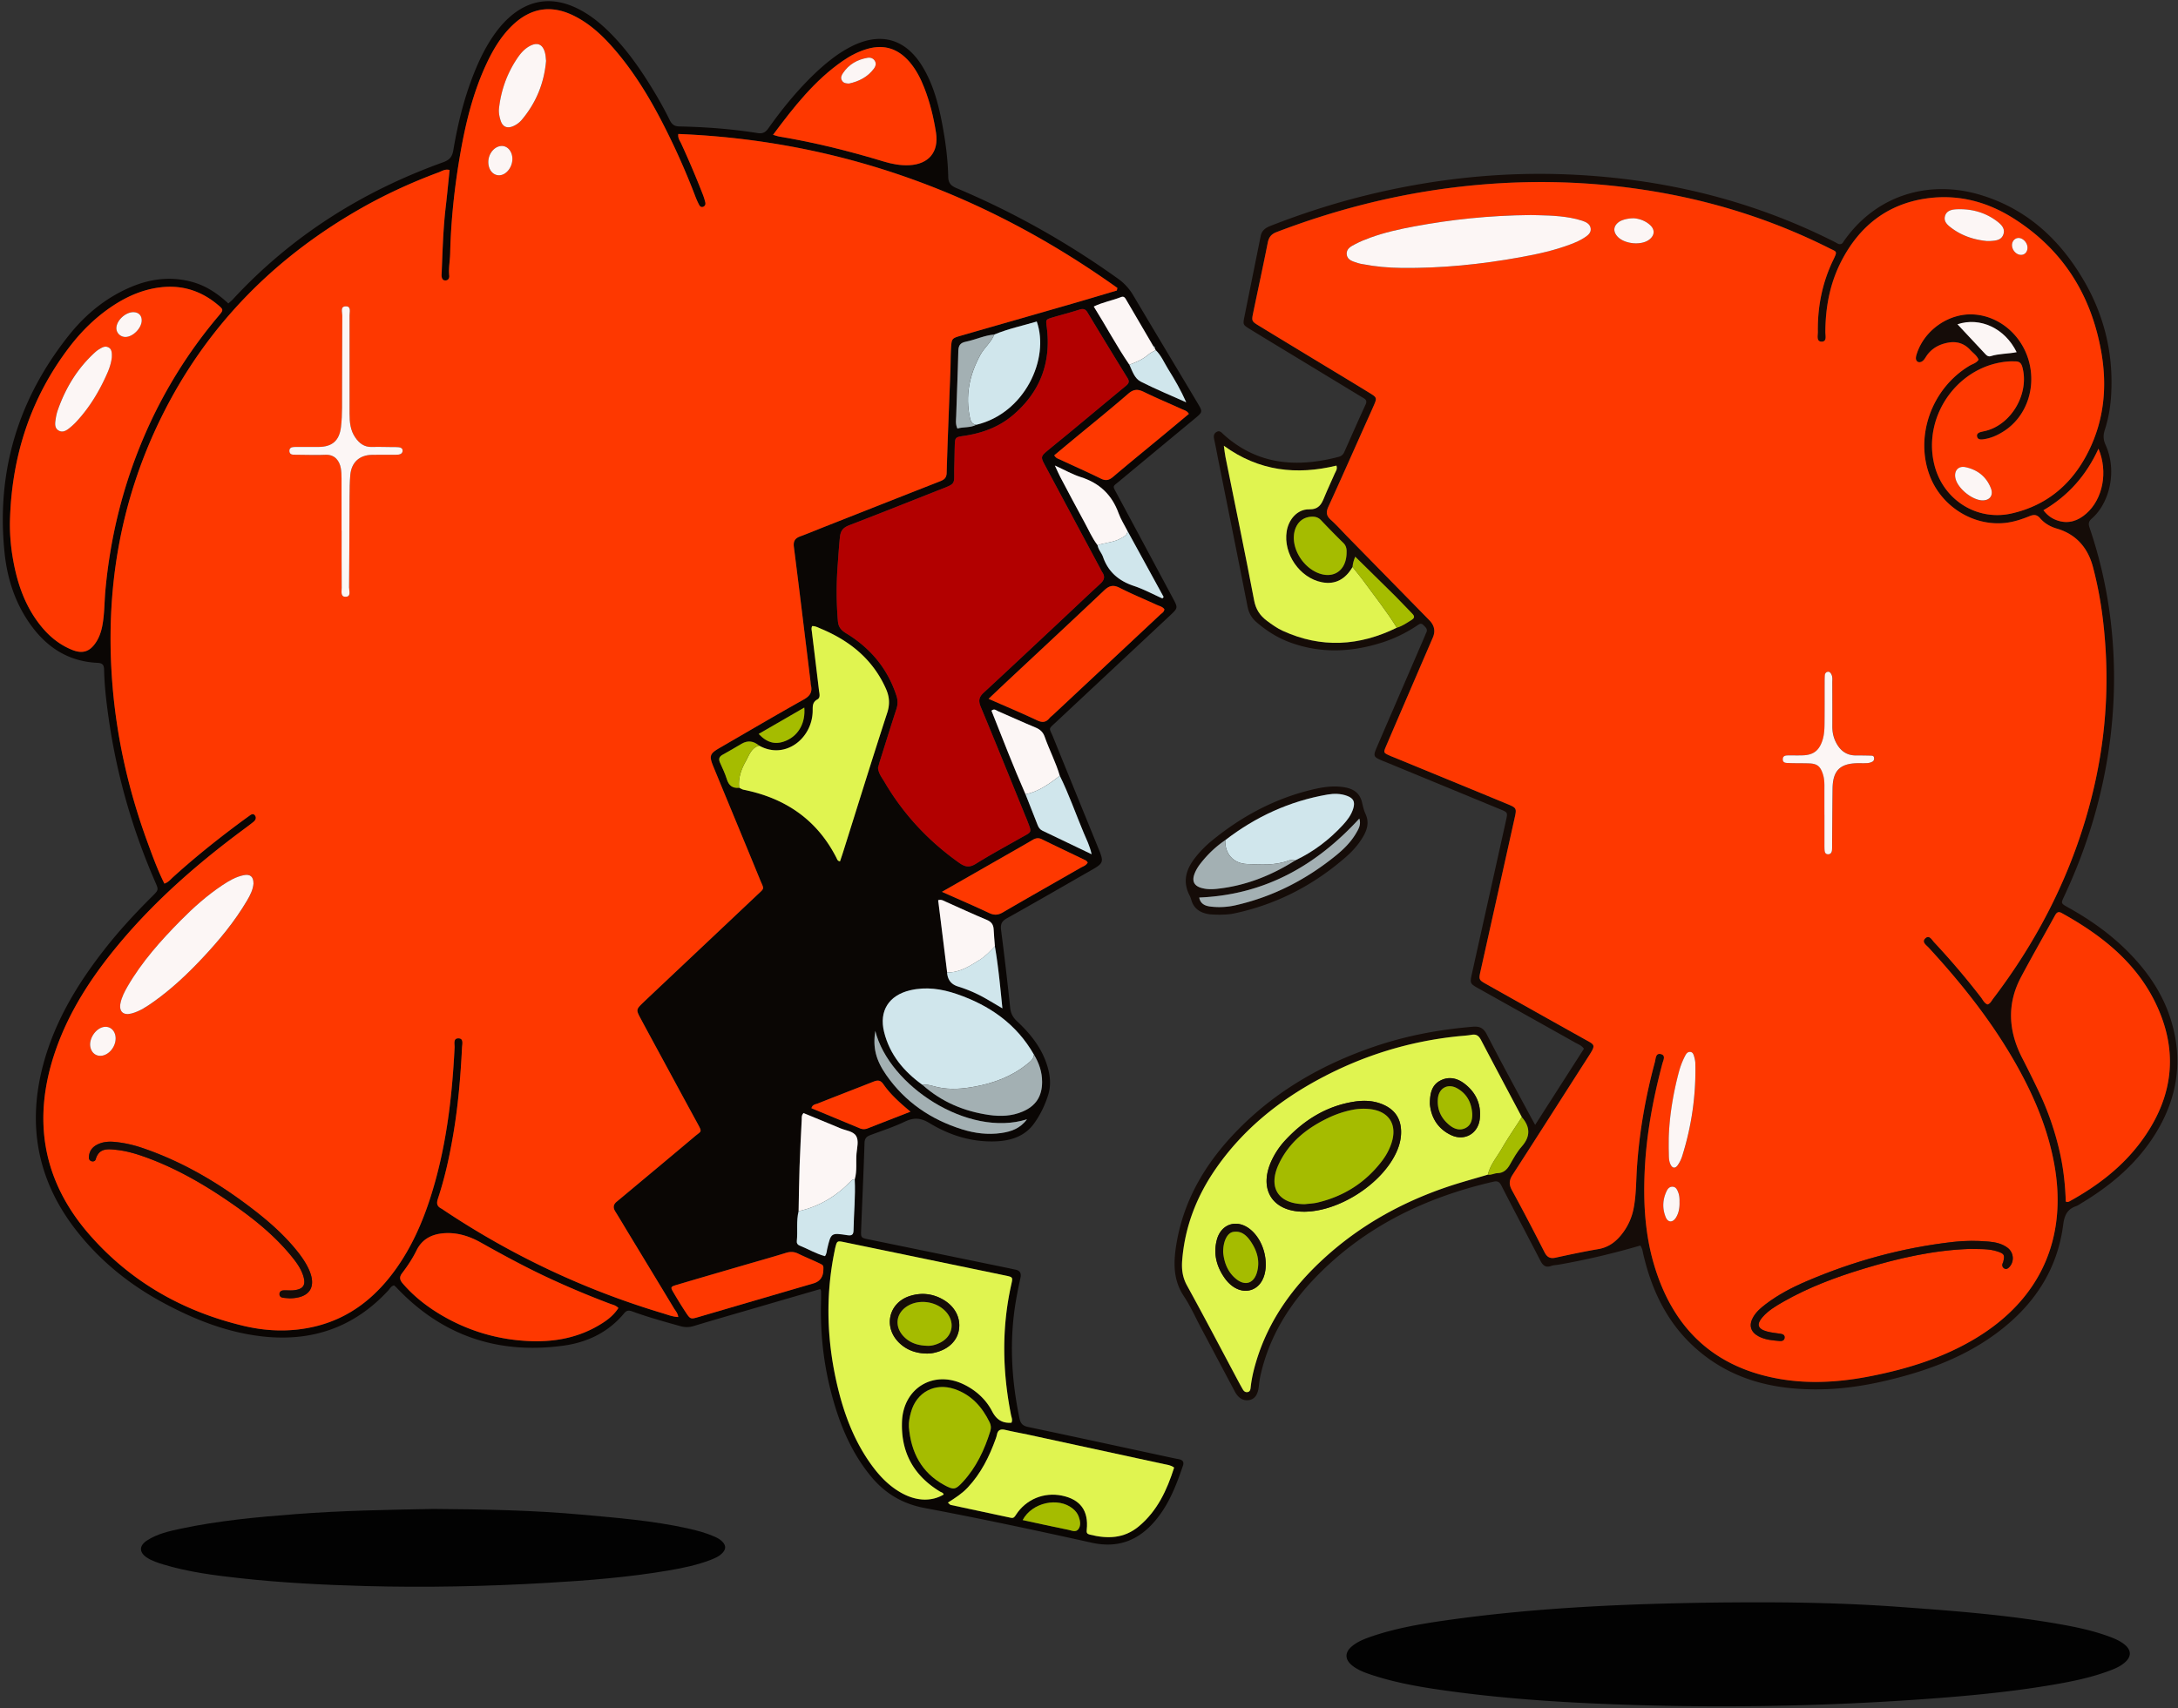 <svg xmlns="http://www.w3.org/2000/svg" width="413" height="324" fill="none"><rect width="100%" height="100%" fill="#333333" stroke="none"/><g clip-path="url(#a)"><path fill="#0A0604" d="M155.526 244.499c-4.325 1.258-8.542 2.483-12.761 3.714-3.741 1.092-7.492 2.161-11.219 3.295-.888.27-1.681.263-2.569.014-3.024-.849-6.055-1.681-9.01-2.759-.644-.233-1.083-.32-1.614.326-3.012 3.641-7.043 5.538-11.579 6.15-12.349 1.671-22.973-1.88-31.624-11.063-.128-.136-.28-.249-.422-.376-.561.113-.78.613-1.106.965-6.478 7.02-14.478 9.762-23.861 8.714-6.808-.762-13.025-3.252-18.995-6.487-6.283-3.405-11.75-7.838-16.19-13.473-7.456-9.462-9.493-20.076-6.353-31.705 2.202-8.161 6.48-15.221 11.628-21.794 2.774-3.541 5.818-6.833 9.004-9.998 1.231-1.225 1.238-1.235.59-2.716-4.374-10.035-7.355-20.476-8.877-31.329-.413-2.949-.766-5.911-.826-8.893-.016-.922-.248-1.315-1.261-1.362-5.253-.239-9.33-2.712-12.437-6.902-3.061-4.124-4.643-8.867-5.17-13.903-1.619-15.45 2.571-29.232 12.189-41.32 3.143-3.951 6.986-7.113 11.671-9.117 3.823-1.634 7.746-2.116 11.79-.981 2.602.728 4.781 2.21 6.775 4.057.307-.277.605-.51.859-.782C55.275 44.748 68.692 36.3 83.982 30.795c1.215-.436 1.757-.985 1.981-2.313.892-5.315 2.2-10.53 4.296-15.516.858-2.047 1.855-4.021 3.09-5.868.882-1.322 1.869-2.553 3.034-3.628 3.758-3.471 8.119-4.174 12.741-2.037 2.553 1.178 4.702 2.922 6.67 4.91 2.724 2.752 5.002 5.86 7.069 9.132 1.485 2.353 2.889 4.756 4.113 7.26.393.805.842 1.227 1.833 1.247 4.969.107 9.928.47 14.841 1.258.937.15 1.495-.113 2.04-.885 2.381-3.358 4.956-6.56 7.865-9.476 1.34-1.344 2.743-2.612 4.252-3.764a23 23 0 0 1 3.84-2.406c5.454-2.666 10.113-1.298 13.276 3.914 2.001 3.295 2.991 6.966 3.708 10.71.644 3.362 1.102 6.76 1.175 10.188.027 1.208.505 1.71 1.588 2.17 10.826 4.56 21.009 10.301 30.58 17.148a10.2 10.2 0 0 1 2.912 3.168c4.031 6.8 8.106 13.58 12.157 20.366 1.05 1.757 1.04 1.76-.528 3.062q-7.147 5.92-14.287 11.849c-1.294 1.075-1.301.772-.409 2.43 3.533 6.573 7.059 13.156 10.582 19.736.99 1.854.987 1.86-.571 3.322-7.149 6.689-14.303 13.373-21.451 20.066-1.717 1.607-1.446 1.085-.677 2.982 2.899 7.156 5.821 14.302 8.729 21.454.872 2.14.75 2.486-1.244 3.628-5.412 3.099-10.81 6.224-16.251 9.266-1 .559-1.251 1.135-1.106 2.25a612 612 0 0 1 1.723 14.731c.116 1.092.532 1.844 1.328 2.583 2.809 2.619 5.104 5.601 5.982 9.475.344 1.511.354 3.016-.115 4.503-.614 1.948-1.516 3.798-2.691 5.416-1.707 2.353-4.282 3.215-7.102 3.348-4.609.213-8.855-1.118-12.738-3.478-1.651-1.005-2.971-1.059-4.662-.246-2.093 1.001-4.318 1.72-6.497 2.536-.704.263-1.093.595-1.123 1.477-.175 5.515-.436 11.024-.647 16.539-.056 1.474-.026 1.477 1.459 1.78q13.123 2.696 26.245 5.396c.492.099.981.226 1.476.316.944.166 1.241.682 1.027 1.627a79 79 0 0 0-.882 4.47c-1.238 7.416-.828 14.774.7 22.11.218 1.052.651 1.444 1.658 1.657 9.228 1.948 18.443 3.948 27.664 5.935.307.066.618.116.928.176.68.137.997.509.756 1.218-1.248 3.668-2.622 7.266-5.137 10.298-3.233 3.894-7.145 5.438-12.23 4.31-10.492-2.33-21.011-4.573-31.573-6.56-4.293-.805-7.607-2.802-10.298-6.097-3.84-4.703-6.032-10.201-7.525-16.023-1.443-5.621-2.034-11.346-1.868-17.154.016-.632.006-1.261.003-1.893 0-.06-.046-.117-.152-.373zm63.444-178.44c.05-.216-.066-.326-.254-.382l-5.137-8.79c-.225-.386-.43-.776-1.011-.543-1.664.663-3.463.962-5.163 1.794 2.334 3.721 4.335 7.502 6.748 11.03.552 1.192.977 2.613 2.153 3.208 2.813 1.432 5.741 2.633 8.624 3.928-.994-2.263-2.176-4.3-3.421-6.297-.756-1.212-1.294-2.573-2.347-3.588l-.188-.36zm-5.167 34.651c-.571-1.121-1.261-2.2-1.69-3.375-1.271-3.501-3.639-5.72-7.165-6.846-1.571-.5-3.037-1.341-4.916-2.193.462.985.72 1.6 1.03 2.186 1.506 2.846 3.001 5.698 4.55 8.52.815 1.485 1.482 3.06 2.522 4.418.129.835.76 1.441 1.024 2.203 1 2.895 3.031 4.58 5.883 5.525 1.849.616 3.593 1.564 5.382 2.363l.238-.28-6.854-12.521zm-25.148 78.768c-.083-1.065-.189-2.131-.238-3.199-.043-.925-.443-1.451-1.324-1.817-2.599-1.082-5.157-2.267-7.729-3.418-.43-.193-.829-.503-1.473-.313l1.707 13.716q.132 2.06 2.041 2.656a26.3 26.3 0 0 1 4.998 2.133c1.08.606 2.14 1.252 3.45 2.02-.416-4.1-.769-7.954-1.429-11.775zm12.308-32.328c-.739-2.55-1.984-4.903-2.859-7.396-.324-.921-.888-1.417-1.763-1.777-2.377-.982-4.712-2.057-7.072-3.079-.364-.156-.72-.569-1.262-.103 2.104 5.289 4.154 10.624 6.455 15.86.763 1.933 1.532 3.864 2.282 5.801.188.489.432.869.937 1.108 3.038 1.435 6.062 2.899 9.311 4.46-.35-1.608-.984-2.829-1.509-4.08-1.509-3.595-2.787-7.289-4.517-10.791zm-49.531 82.575c-.482 1.864-.139 3.781-.347 5.665-.046.416.139.702.555.868 1.608.643 3.117 1.551 4.781 1.994.353-.473.326-.935.425-1.361.724-3.069.727-3.092 3.827-2.613.809.126 1.156-.067 1.169-.919.053-3.225.393-6.443.228-9.675.482-1.604.198-3.262.34-4.893.099-1.125.475-2.446-.083-3.348-.561-.905-1.948-1.008-2.981-1.444-2.341-.989-4.695-1.944-6.986-2.886-.417.456-.321.852-.341 1.215-.145 2.962-.307 5.928-.409 8.893-.096 2.832-.125 5.671-.185 8.504zm37.11-166.278c-1.878.163-3.592.998-5.414 1.368-1.083.22-1.384.755-1.407 1.81-.092 4.09-.281 8.181-.403 12.272-.023.738-.175 1.507.231 2.383 1.153-.343 2.424-.1 3.569-.706 9.176-2.167 13.96-12.518 11.47-19.587-2.687.796-5.444 1.371-8.049 2.463zm7.521 136.593c-3.321-5.838-8.439-9.376-14.626-11.496-2.882-.989-5.84-1.431-8.875-.712-4.014.951-5.913 3.907-4.916 7.914 1.07 4.31 3.754 7.489 7.274 10.022 3.631 3.242 7.917 5.039 12.678 5.711 2.136.303 4.269.22 6.303-.646 2.506-1.068 3.691-2.885 3.701-5.601.007-1.894-.571-3.598-1.539-5.189zm-52.116-58.618q-1.585-1.352-3.298-.366c-1.192.689-2.368 1.411-3.576 2.063-.684.37-.859.812-.538 1.528.465 1.032.957 2.06 1.291 3.135.379 1.215 1.092 1.771 2.341 1.631.28.127.548.313.841.373 7.845 1.574 13.894 5.628 17.602 12.924.142.276.211.609.676.652.189-.566.393-1.148.578-1.737 2.777-8.81 5.507-17.64 8.37-26.424.535-1.644.432-3.052-.231-4.546-2.477-5.592-6.838-9.11-12.312-11.399-.548-.23-1.096-.536-1.687-.51-.198.41-.099.723-.06 1.032.453 3.708.908 7.415 1.347 11.127.073.612.34 1.397-.307 1.754-1 .549-.865 1.384-.885 2.266-.122 5.199-5.269 9.223-10.152 6.494zm67.846-86.333.095-.479c-24.944-17.803-52.526-27.97-83.257-29.199-.106.812.293 1.265.528 1.764a172 172 0 0 1 4.084 9.612c.208.53.383 1.075.512 1.624.072.313-.023.64-.363.792-.357.164-.634-.023-.786-.306a14 14 0 0 1-.707-1.55 138 138 0 0 0-4.242-9.956c-2.998-6.307-6.343-12.4-10.883-17.746-2.265-2.666-4.761-5.076-7.924-6.65-4.341-2.163-8.274-1.508-11.763 1.89-2.117 2.064-3.593 4.56-4.83 7.213-2.513 5.378-3.923 11.093-4.94 16.91-1.106 6.311-1.793 12.675-1.945 19.085-.033 1.392-.326 2.77-.175 4.174.05.473-.168.915-.723.922-.564.007-.703-.44-.736-.915-.01-.127.01-.253.016-.38.175-4.243.288-8.49.783-12.714.27-2.31.485-4.626.726-6.936-.848-.236-1.449.213-2.07.443-5.263 1.953-10.347 4.297-15.217 7.102-16.333 9.41-29.012 22.366-37.401 39.407-7.884 16.023-10.681 33.04-9.232 50.793.836 10.225 3.114 20.146 6.64 29.768.97 2.65 1.935 5.306 3.203 7.832.759-.256 1.149-.782 1.608-1.198 3.605-3.269 7.372-6.334 11.252-9.266q1.583-1.2 3.196-2.36c.346-.25.769-.602 1.135-.073.3.436.08.872-.287 1.171-.634.52-1.297 1.002-1.955 1.491-8.59 6.374-16.623 13.374-23.514 21.618-5.14 6.15-9.515 12.787-12.137 20.455-4.414 12.911-2.413 24.656 6.647 34.924 7.805 8.85 17.627 14.385 29.014 17.111 4.458 1.065 8.968 1.211 13.468.16 6.583-1.541 11.536-5.452 15.422-10.874 2.978-4.154 5.035-8.773 6.59-13.623 2.965-9.246 4.107-18.791 4.586-28.446.033-.676-.327-1.811.819-1.735.914.064.624 1.115.59 1.751-.273 5.512-.732 11.003-1.66 16.452-.703 4.13-1.591 8.214-2.905 12.191-.294.892-.205 1.448.617 1.874.221.117.423.273.634.413 12.843 8.544 26.634 15.047 41.386 19.464.948.283 1.885.662 2.929.709-.076-.709-.522-1.172-.836-1.691-2.908-4.819-5.834-9.635-8.749-14.451-.786-1.299-1.558-2.607-2.361-3.895-.445-.712-.37-1.308.271-1.837l1.02-.845c4.603-3.844 9.215-7.679 13.798-11.546 1.241-1.048 1.443-.739.525-2.423-2.305-4.22-4.59-8.454-6.881-12.681-1.297-2.393-2.598-4.783-3.883-7.182-.944-1.761-.934-1.768.555-3.195.502-.483 1.007-.956 1.512-1.435q9.996-9.424 19.982-18.858c1.492-1.411 1.327-1.032.571-2.876-2.929-7.145-5.897-14.275-8.835-21.417-.878-2.134-.74-2.513 1.228-3.651 5.289-3.062 10.562-6.161 15.894-9.15 1.185-.665 1.651-1.418 1.344-2.709-.06-.243-.053-.503-.083-.756-1.04-8.49-2.063-16.984-3.146-25.468-.142-1.111.238-1.644 1.212-2.003 1.535-.563 3.044-1.202 4.566-1.8 7.26-2.863 14.517-5.732 21.781-8.581.792-.313 1.383-.57 1.413-1.671.185-6.464.465-12.924.71-19.387.053-1.395.033-2.793.115-4.184.116-1.924.139-1.94 1.948-2.46 6.95-2.003 13.904-3.987 20.853-5.994 2.893-.835 5.775-1.707 8.664-2.56zm-45.302 90.547c.115 1.111.752 1.853 1.224 2.662 3.603 6.158 8.354 11.227 14.151 15.337 1.106.785 1.938.972 3.173.2 2.777-1.738 5.663-3.295 8.512-4.91 2.258-1.278 2.139-.878 1.179-3.454-.066-.177-.149-.35-.222-.526-2.839-6.976-5.652-13.962-8.548-20.915-.472-1.135-.317-1.834.558-2.643 4.775-4.41 9.512-8.863 14.257-13.306 2.628-2.46 5.23-4.943 7.878-7.379.716-.659.944-1.295.383-2.144-.175-.263-.301-.555-.453-.835-3.493-6.527-6.989-13.05-10.482-19.577-.77-1.438-.74-1.62.551-2.69 1.552-1.287 3.127-2.552 4.678-3.84 3.352-2.78 6.69-5.572 10.047-8.338.535-.439.908-.792.443-1.55q-3.837-6.216-7.604-12.472c-.406-.672-.835-.758-1.552-.529-1.674.54-3.381.975-5.068 1.475-1.337.4-1.287.409-1.106 1.817.865 6.75-1.254 12.348-6.438 16.738-2.684 2.273-5.841 3.405-9.268 3.91-1.69.25-1.69.28-1.743 2.01-.036 1.206-.043 2.41-.083 3.615-.135 3.851.664 3.232-3.351 4.817-5.5 2.173-10.994 4.363-16.511 6.486-1.11.426-1.684.932-1.823 2.247-.195 1.827-.3 3.664-.436 5.492a66.5 66.5 0 0 0 .047 10.444c.095 1.158.61 1.754 1.551 2.326 4.58 2.779 7.858 6.65 9.545 11.829.294.895.281 1.687-.006 2.569-1.063 3.249-2.074 6.514-3.1 9.776-.152.482-.274.971-.38 1.354zm-164.6-46.92a37 37 0 0 0 .461 6.651c.79 4.949 2.305 9.605 5.547 13.536 1.595 1.933 3.503 3.454 5.84 4.38 1.906.755 3.263.326 4.408-1.372.644-.955 1.02-2.016 1.242-3.155.439-2.25.393-4.54.6-6.809.932-10.182 3.368-19.967 7.41-29.34A90.7 90.7 0 0 1 41.43 59.943c.987-1.172 1-1.198-.202-2.193-3.166-2.626-6.771-3.748-10.875-3.239-3.26.403-6.174 1.664-8.892 3.452-3.196 2.1-5.906 4.74-8.227 7.768C5.789 75.445 2.227 86.525 1.893 98.72zm189.9 171.131c.258-.529.007-1.005-.089-1.487-1.634-8.245-1.793-16.485.056-24.72.314-1.397.307-1.411-1.139-1.71a47068 47068 0 0 0-30.464-6.311c-1.437-.296-1.44-.289-1.79 1.102-.046.183-.072.373-.112.559-1.809 8.783-1.456 17.51.677 26.187 1.281 5.209 3.206 10.138 6.392 14.495 1.545 2.11 3.341 3.957 5.652 5.232 2.803 1.547 5.663 1.644 7.96.279-.085-.372-.439-.409-.696-.562-4.966-3.009-7.429-7.422-7.204-13.27.244-6.357 5.959-9.815 11.658-7.083 2.337 1.122 4.232 2.829 5.424 5.116.842 1.618 1.948 2.303 3.675 2.18zm-74.528-21.757c-.525-.536-1.043-.605-1.502-.779a166 166 0 0 1-10.978-4.576c-4.646-2.123-9.13-4.546-13.58-7.049-2.235-1.255-4.619-2.004-7.22-1.761-2.21.206-3.983 1.162-4.996 3.232-.756 1.541-1.697 2.962-2.73 4.313-.578.756-.463 1.298.118 1.974 2.001 2.323 4.359 4.204 6.963 5.778 5.17 3.125 10.8 4.833 16.796 5.132 4.649.233 9.162-.509 13.276-2.899 1.469-.852 2.859-1.82 3.853-3.365m62.474 36.911c.327.283.409.409.512.433 3.81.818 7.62 1.624 11.43 2.446.548.117.713-.17.984-.589 1.898-2.922 5.279-4.31 8.673-3.621 3.513.712 5.114 2.862 4.731 6.487-.062.585.06.778.588.912 3.325.838 6.485.772 9.284-1.561 3.536-2.949 5.356-6.91 6.699-11.154-.663-.489-1.3-.522-1.908-.655-8.597-1.864-17.195-3.731-25.796-5.592-1.413-.306-2.839-.542-4.242-.885-.885-.216-1.479-.083-1.664.915a5 5 0 0 1-.212.729c-1.228 3.425-2.826 6.633-5.348 9.306-1.04 1.098-2.298 1.92-3.731 2.829M146.585 25.574c.584.163.881.276 1.189.33 6.708 1.108 13.289 2.755 19.8 4.73 1.561.472 3.186.781 4.833.698 3.718-.186 5.649-2.52 5.075-6.204-.453-2.882-1.143-5.715-2.206-8.44-.693-1.781-1.548-3.475-2.796-4.93-2.133-2.486-4.751-3.408-7.954-2.5-1.72.487-3.275 1.299-4.734 2.307-5.323 3.685-9.252 8.697-13.207 14.012zm40.871 106.968c3.279 1.441 6.29 2.706 9.241 4.097.978.459 1.641.366 2.298-.433.198-.239.466-.422.697-.639 6.775-6.333 13.553-12.664 20.318-19.004.301-.283.746-.486.773-1.019-.357-.492-.941-.595-1.44-.825-2.344-1.075-4.734-2.053-7.029-3.228-1.218-.623-1.987-.426-2.955.492-5.996 5.688-12.054 11.31-18.09 16.955-1.191 1.114-2.373 2.239-3.813 3.601zm-15.108 138.137c.409 4.77 2.37 8.607 6.669 10.967 1.829 1.005 2.179.919 3.572-.592 2.533-2.749 4.085-6.051 5.187-9.592.182-.58.152-1.129-.105-1.661-1.43-2.959-3.497-5.266-6.67-6.337-3.737-1.265-7.217.592-8.257 4.386-.248.909-.456 1.848-.396 2.829m53.087-192.178c-.343-.596-.872-.693-1.317-.896-2.401-1.095-4.841-2.103-7.205-3.265-1.149-.562-1.948-.556-2.984.343-3.424 2.972-6.957 5.811-10.45 8.703-1.199.992-2.39 1.99-3.569 2.97.314.569.776.662 1.162.841 2.559 1.199 5.151 2.334 7.683 3.585.951.47 1.565.293 2.338-.363 3.116-2.652 6.292-5.232 9.446-7.841 1.64-1.362 3.275-2.726 4.896-4.077m-46.824 90.652c3.249 1.448 6.128 2.686 8.961 4.021.954.449 1.693.403 2.605-.13 4.893-2.856 9.825-5.638 14.735-8.46.469-.27 1.053-.413 1.344-1.006-.123-.133-.222-.316-.373-.386-2.774-1.341-5.56-2.652-8.324-4.014-.657-.322-1.175-.213-1.76.133-1.736 1.022-3.49 2.014-5.236 3.013-3.873 2.216-7.749 4.43-11.952 6.829m-22.498 71.845c.047-.985.06-1.012-.812-1.425-1.307-.619-2.648-1.161-3.945-1.797-.786-.386-1.509-.403-2.351-.143-2.697.839-5.421 1.594-8.132 2.386-4.16 1.215-8.32 2.42-12.474 3.651-1.314.39-1.317.433-.607 1.631.71 1.195 1.426 2.387 2.192 3.545.928 1.404.954 1.391 2.539.925q10.846-3.176 21.692-6.347 1.81-.53 1.898-2.43zm16.532-30.151c-2.057-1.728-3.804-3.282-5.138-5.212-.564-.816-1.115-.789-1.895-.48-3.503 1.388-7.022 2.736-10.525 4.131-.423.17-1.024.17-1.219.902 3.061 1.271 6.122 2.539 9.182 3.814.489.203.971.203 1.466.01 2.618-1.025 5.24-2.044 8.126-3.169zm-6.669-15.32c-.496 3.178.095 5.535 2.103 8.404 3.575 5.105 8.442 8.41 14.326 10.257 2.433.763 4.916 1.079 7.445.713 1.852-.27 3.585-.846 4.889-2.606-11.166 3.518-26.168-6.371-28.763-16.765zm27.945 92.786c2.905.625 5.764 1.268 8.64 1.844.631.126 1.44.549 1.932-.127.508-.699.343-1.574.056-2.37-.218-.609-.614-1.098-1.113-1.507-2.75-2.257-7.729-1.189-9.515 2.16m-41.413-154.107-8.647 4.996c1.684 1.791 3.355 2.13 5.355 1.211 2.252-1.031 3.546-3.364 3.292-6.207"/><path fill="#020202" d="M327.555 303.938c10.952-.106 21.9.057 32.825.859 10.344.759 20.698 1.524 30.923 3.392 2.906.529 5.788 1.168 8.571 2.19 1.067.392 2.117.822 3.005 1.551 1.288 1.061 1.311 2.256.076 3.358-.862.769-1.912 1.211-2.972 1.607-3.549 1.332-7.243 2.067-10.964 2.696-8.192 1.385-16.449 2.137-24.733 2.72a540 540 0 0 1-58.657.931c-10.496-.402-20.976-1.115-31.389-2.569-4.791-.669-9.565-1.478-14.177-3.009-1.255-.416-2.5-.875-3.563-1.691-1.525-1.168-1.565-2.576-.076-3.774 1.04-.839 2.272-1.338 3.527-1.77 4.48-1.545 9.122-2.364 13.787-3.036 17.849-2.569 35.82-3.268 53.817-3.461z"/><path fill="#150C08" d="M311.073 236.234c-5.118 1.491-10.248 2.713-15.448 3.621-.496.087-1.017.093-1.486.256-1.067.373-1.585-.103-2.06-1.025-2.43-4.726-4.936-9.412-7.343-14.152-.396-.782-.76-.985-1.568-.798-12.761 2.949-24.205 8.417-33.496 17.929-5.256 5.382-9.109 11.613-10.714 19.101-.132.616-.188 1.252-.267 1.877-.192 1.538-.786 2.344-1.872 2.517s-2.007-.386-2.681-1.655l-6.405-12.065c-1.07-2.01-1.998-4.117-3.252-6.001-1.988-2.988-1.978-6.193-1.466-9.508 1.34-8.671 5.619-15.787 11.615-21.937 7.287-7.472 16.082-12.495 25.862-15.85 6.101-2.093 12.384-3.271 18.803-3.804 1.297-.106 2.017.247 2.651 1.478 2.628 5.119 5.395 10.168 8.112 15.24.297.556.608 1.105 1.047 1.897 3.149-4.919 6.203-9.685 9.248-14.444-.453-.639-1.067-.832-1.598-1.129-6.095-3.425-12.197-6.833-18.295-10.251-1.75-.978-1.763-.988-1.327-2.952 2.143-9.645 4.295-19.291 6.438-28.936.343-1.548.334-1.558-1.116-2.154-7.267-3.002-14.534-5.997-21.804-8.996-.116-.047-.234-.087-.353-.136-1.922-.806-1.968-.892-1.166-2.753 1.876-4.36 3.764-8.713 5.643-13.07l3.308-7.669c.126-.289.234-.589.373-.872.34-.692-.162-1.031-.555-1.441-.432-.449-.792-.169-1.155.077a26.4 26.4 0 0 1-6.778 3.272c-5.867 1.847-11.734 2.076-17.575-.144-2.262-.858-4.256-2.14-6.098-3.717-.961-.826-1.489-1.761-1.734-3.009-1.779-9.076-3.615-18.143-5.428-27.212-.287-1.428-.544-2.862-.855-4.287-.145-.662-.241-1.285.482-1.638.588-.289.915.2 1.281.53 6.419 5.768 13.838 6.304 21.762 4.237.541-.14.884-.42 1.106-.919 1.337-3.005 2.661-6.02 4.038-9.006.409-.889-.185-1.105-.72-1.428l-11.473-6.963c-3.233-1.96-6.468-3.914-9.691-5.891-1.386-.849-1.393-.872-1.083-2.42 1.021-5.092 2.057-10.18 3.077-15.27.215-1.065.922-1.554 1.866-1.924 5.804-2.27 11.714-4.193 17.756-5.698 12.903-3.208 25.994-4.64 39.273-4.027 17.35.799 33.928 4.75 49.532 12.568.28.14.564.28.835.44.518.305.944.275 1.261-.294.093-.163.215-.313.327-.466 6.078-8.42 15.97-11.316 25.67-8.384 8.766 2.65 15.053 8.46 19.599 16.286 3.919 6.743 5.636 14.055 5.131 21.867-.139 2.153-.502 4.286-1.169 6.34-.334 1.032-.337 1.884.125 2.899 2.236 4.922.786 11.053-2.641 14.015-.697.603-.584 1.132-.35 1.824a86 86 0 0 1 3.893 17.011c.951 7.589.937 15.177.003 22.762-1.297 10.528-4.309 20.546-8.802 30.125-.568 1.211-.565 1.248.716 1.96 3.985 2.21 7.703 4.793 10.978 7.994 3.85 3.765 6.917 8.065 8.555 13.257 2.413 7.658 1.317 14.901-2.873 21.681-3.509 5.678-8.445 9.838-14.088 13.223-.323.193-.637.433-.987.552-1.694.586-2.212 1.768-2.443 3.552-1.043 8.071-5.075 14.478-11.315 19.517-5.593 4.513-12.031 7.272-18.889 9.163-5.051 1.391-10.179 2.383-15.412 2.502-8.785.203-17.013-1.614-23.871-7.605-5.494-4.796-8.508-11.036-10.136-18.052-.115-.493-.152-1.002-.544-1.605zm-54.599-128.685c-1.314 2.227-3.173 3.398-5.801 2.892-4.21-.812-7.366-5.402-6.686-9.655.366-2.277 2.034-4.207 4.223-4.17 1.819.03 2.35-.916 2.892-2.254.617-1.524 1.334-3.005 1.984-4.516.192-.443.575-.849.33-1.528-7.514 1.82-14.659 1.082-21.348-3.767.132.925.188 1.537.31 2.14 1.823 9.063 3.705 18.112 5.431 27.192.327 1.72 1.113 2.879 2.417 3.861.961.722 1.938 1.421 3.028 1.917 7.297 3.331 14.501 2.895 21.616-.603 1.04-.299 1.911-.925 2.816-1.488.601-.372.551-.728.096-1.191-1.106-1.118-2.169-2.28-3.285-3.392-2.493-2.476-5.009-4.932-7.518-7.398-.241.609-.466 1.258-.505 1.96m32.092 104.329c-2.579-4.863-5.167-9.716-7.723-14.592-.399-.762-.845-1.181-1.76-1.021-.924.163-1.872.209-2.809.306-9.176.972-17.836 3.658-25.978 8.014-7.831 4.194-14.61 9.659-19.734 17.041-3.641 5.246-5.9 11.02-6.402 17.444-.128 1.667.06 3.198.908 4.743 3.352 6.097 6.581 12.264 9.859 18.405.238.446.489.885.74 1.325.204.359.515.575.931.486.455-.1.508-.513.548-.892.175-1.645.551-3.249 1.023-4.826 2.358-7.888 6.99-14.269 12.973-19.724 6.722-6.127 14.494-10.461 23.045-13.393 2.615-.895 5.289-1.607 7.937-2.403.641.113 1.205-.27 1.829-.283 1.113-.026 1.796-.642 2.335-1.587.683-1.192 1.357-2.433 2.255-3.452 1.7-1.927 1.637-3.724.019-5.595zm86.615-143.663c-.32-.802-1.037-1.255-1.578-1.85-1.113-1.215-2.516-1.674-4.107-1.401-1.73.296-3.216 1.078-4.226 2.592-.248.37-.446.772-.846.999-.597.34-1.162.003-1.132-.696.013-.31.115-.619.218-.915 1.502-4.423 6.062-7.555 10.641-7.32 4.906.254 9.231 3.898 10.582 8.917 1.38 5.136-.535 10.505-4.728 13.214-1.228.792-2.546 1.391-4.015 1.56-.442.05-.951.047-1.089-.498-.139-.553.28-.78.736-.902.363-.1.739-.164 1.103-.263 4.853-1.362 8.082-7.19 6.735-12.055-.211-.763-.584-1.059-1.298-1.062-.376 0-.756-.02-1.132 0-9.548.576-16.548 10.174-14.263 19.557 1.631 6.7 8.076 10.79 14.692 9.276 6.858-1.568 11.642-5.771 14.686-12.049 2.833-5.844 3.401-12.051 2.318-18.382-1.886-11.01-7.366-19.72-16.862-25.648-5.022-3.135-10.549-4.516-16.439-3.644-7.396 1.098-12.645 5.302-16.046 11.925-2.153 4.2-2.991 8.714-3.008 13.413 0 .683.337 1.84-.733 1.807-1.007-.03-.68-1.174-.69-1.873-.069-4.767.846-9.34 2.922-13.63.832-1.717.671-1.504-.723-2.206-11.064-5.562-22.742-9.18-34.951-11.057-12.011-1.844-24.049-1.97-36.117-.5-11.612 1.419-22.844 4.31-33.769 8.485-1.01.386-1.466.971-1.674 2.017-.875 4.413-1.832 8.806-2.744 13.213-.34 1.65-.33 1.677 1.133 2.573 3.549 2.173 7.112 4.323 10.667 6.48 3.451 2.093 6.911 4.17 10.345 6.284 1.307.805 1.314.918.726 2.28-.502 1.161-1.03 2.313-1.549 3.468-2.354 5.258-4.681 10.53-7.078 15.769-.472 1.028-.41 1.717.449 2.483 1.126 1.008 2.136 2.15 3.196 3.235l15.521 15.843q1.423 1.454.634 3.271-1.884 4.362-3.761 8.724c-1.704 3.954-3.411 7.908-5.101 11.869-.525 1.234-.502 1.248.716 1.8.344.157.7.283 1.05.429 7.046 2.899 14.092 5.792 21.134 8.704 1.895.782 1.892.822 1.45 2.816l-6.402 28.756c-.4 1.797-.4 1.807 1.152 2.679 6.154 3.459 12.309 6.92 18.473 10.358 2.067 1.152 2.275 1.022.776 3.355-4.788 7.452-9.532 14.934-14.343 22.373-.66 1.022-.756 1.82-.148 2.932 2.129 3.884 4.17 7.821 6.18 11.769.486.952 1.06 1.265 2.094 1.042 2.704-.586 5.411-1.165 8.138-1.631 2.014-.343 3.441-1.495 4.603-3.049a11.25 11.25 0 0 0 2.063-4.643c.505-2.563.463-5.172.634-7.755.449-6.8 1.635-13.456 3.401-20.016.181-.679.132-1.801 1.192-1.501.908.256.393 1.178.224 1.81-1.759 6.63-3.014 13.343-3.341 20.216-.284 5.991.03 11.932 1.714 17.71 3.506 12.042 11.169 19.567 23.613 21.814 5.913 1.068 11.784.655 17.628-.503 6.949-1.378 13.649-3.455 19.783-7.149 12.332-7.425 17.542-19.074 14.877-33.283-1.205-6.43-3.678-12.364-6.824-18.043-4.636-8.357-10.506-15.782-16.944-22.775-.466-.506-1.443-1.105-.565-1.834.713-.592 1.199.389 1.628.849a142 142 0 0 1 8.842 10.401c.373.486.62 1.101 1.248 1.354.551-.169.752-.679 1.046-1.065 7.852-10.311 13.828-21.607 17.549-34.081 3.09-10.358 4.43-20.922 3.823-31.739-.307-5.465-1.027-10.864-2.437-16.139-.951-3.561-3.146-6.157-6.824-7.229-1.229-.36-2.341-.985-3.18-1.964-.604-.705-1.169-.732-1.984-.406-1.516.613-3.084 1.132-4.715 1.298-5.976.606-11.869-3.055-14.138-8.726-3.034-7.586.228-16.792 7.462-21.102.581-.346 1.304-.492 1.707-1.148zm16.535 159.678c.35.167.581.034.792-.086 5.18-2.869 9.836-6.394 13.415-11.197 5.441-7.305 7.184-15.32 3.846-23.993-3.509-9.13-10.598-14.888-18.832-19.447-.69-.383-.991-.044-1.311.539-2.126 3.884-4.332 7.725-6.409 11.632-2.717 5.116-2.354 10.285.222 15.3a243 243 0 0 1 3.11 6.284 55 55 0 0 1 4.117 12.005c.644 2.969.954 5.975 1.05 8.957zM255.351 104.677c.013-.503-.053-1.142-.621-1.694a163 163 0 0 1-4.226-4.307c-.475-.5-1.01-.683-1.674-.672-1.611.023-2.809.948-3.295 2.582-.852 2.873 1.149 6.673 4.223 8.021 3.057 1.342 5.629-.372 5.59-3.93zM397.913 85.11c-2.331 5.082-5.738 8.93-10.437 11.669.799 1.048 1.678 1.624 2.705 1.96 2.053.672 3.833.06 5.398-1.305 3.15-2.749 4.19-7.898 2.334-12.324M371.18 61.509c1.802 1.923 3.562 3.794 5.309 5.681.284.306.594.493.987.37 1.585-.503 3.272-.423 4.923-.76-2.219-4.552-6.937-6.72-11.223-5.291z"/><path fill="#020202" d="M82.122 286.199c9.538.073 18.849.236 28.13 1.078 6.758.612 13.53 1.142 20.18 2.619 1.72.383 3.417.833 5.035 1.545.577.256 1.139.556 1.571 1.028.624.679.624 1.335.007 2.024-.608.679-1.43 1.035-2.249 1.354-2.591 1.002-5.302 1.561-8.026 2.027-7.633 1.302-15.339 1.904-23.062 2.353-11.5.673-23.006.909-34.519.596-7.924-.216-15.841-.622-23.722-1.491-4.87-.536-9.737-1.165-14.455-2.589-1.086-.326-2.169-.673-3.126-1.295-1.53-.992-1.546-2.27 0-3.272 1.938-1.254 4.17-1.757 6.375-2.226 7.21-1.538 14.534-2.21 21.874-2.773 8.726-.669 17.469-.815 25.987-.975z"/><path fill="#150C08" d="M231.174 173.5c-.69-.04-1.39-.01-2.067-.13-1.516-.273-2.698-1.009-3.18-2.596-.092-.303-.184-.609-.33-.889-1.449-2.746-.644-5.129 1.153-7.356a20.4 20.4 0 0 1 2.915-2.968c5.874-4.84 12.431-8.314 19.873-9.959 1.842-.406 3.717-.602 5.612-.236 1.638.32 2.741 1.158 3.13 2.859.169.739.347 1.491.661 2.173.686 1.488.36 2.836-.39 4.161-.852 1.504-1.974 2.789-3.259 3.917-6.184 5.425-13.253 9.086-21.299 10.781-.927.196-1.872.219-2.816.243zm1.169-14.152c-1.79 1.204-3.329 2.682-4.662 4.383-.512.652-.948 1.351-1.219 2.133-.432 1.259-.016 2.111 1.238 2.51.974.31 1.998.319 2.998.213 5.408-.559 10.331-2.5 14.911-5.399 3.446-1.63 6.431-3.897 9.02-6.699.855-.929 1.624-1.934 1.991-3.179.363-1.238.019-1.914-1.186-2.36-1.211-.449-2.479-.459-3.714-.246-7.175 1.235-13.603 4.194-19.374 8.64zm25.416-4.084c-8.264 9.01-18.037 14.461-30.346 14.97.198 1.135 1.024 1.575 2.09 1.708 1.638.206 3.262.11 4.867-.26 7.049-1.611 13.312-4.846 18.925-9.392 1.472-1.192 2.829-2.526 3.81-4.177.505-.849 1.04-1.734.654-2.852z"/><path fill="#FE3800" d="M211.798 55.095c-2.889.856-5.772 1.724-8.664 2.56-6.95 2.007-13.903 3.99-20.853 5.994-1.809.523-1.832.536-1.948 2.46-.083 1.39-.063 2.789-.116 4.183-.241 6.464-.525 12.924-.709 19.388-.03 1.101-.621 1.36-1.414 1.67-7.263 2.85-14.523 5.718-21.781 8.58-1.522.6-3.03 1.239-4.566 1.801-.974.356-1.353.892-1.211 2.004 1.083 8.484 2.103 16.978 3.146 25.468.03.253.026.513.083.756.307 1.291-.156 2.043-1.344 2.709-5.332 2.989-10.602 6.087-15.894 9.149-1.968 1.139-2.107 1.518-1.229 3.651 2.939 7.143 5.907 14.272 8.836 21.418.756 1.841.921 1.464-.571 2.876-6.657 6.29-13.323 12.571-19.982 18.858q-.758.713-1.512 1.434c-1.489 1.428-1.496 1.435-.555 3.195 1.284 2.4 2.585 4.79 3.883 7.183 2.291 4.227 4.576 8.46 6.88 12.681.922 1.684.72 1.374-.524 2.423-4.583 3.867-9.196 7.701-13.798 11.545q-.51.425-1.02.846c-.641.529-.717 1.125-.271 1.837.806 1.288 1.575 2.596 2.361 3.894 2.918 4.816 5.84 9.629 8.749 14.452.314.519.759.981.835 1.69-1.043-.046-1.981-.422-2.928-.709-14.752-4.416-28.543-10.92-41.386-19.463-.212-.14-.41-.3-.634-.413-.822-.426-.912-.985-.618-1.874 1.318-3.974 2.206-8.061 2.906-12.192.927-5.445 1.386-10.94 1.66-16.451.034-.636.324-1.688-.59-1.751-1.15-.08-.786 1.058-.82 1.734-.478 9.655-1.62 19.204-4.585 28.447-1.555 4.853-3.612 9.472-6.59 13.623-3.886 5.422-8.842 9.332-15.422 10.873-4.497 1.052-9.01.909-13.468-.16-11.387-2.725-21.21-8.26-29.015-17.11-9.056-10.268-11.06-22.01-6.646-34.924 2.621-7.668 6.996-14.305 12.137-20.456 6.89-8.247 14.923-15.247 23.514-21.617.657-.489 1.32-.972 1.955-1.491.363-.3.587-.732.287-1.172-.366-.529-.789-.173-1.136.074-1.076.772-2.14 1.561-3.196 2.359-3.88 2.933-7.646 5.998-11.252 9.266-.459.416-.848.942-1.608 1.199-1.267-2.527-2.232-5.183-3.202-7.832-3.53-9.625-5.805-19.547-6.64-29.768-1.45-17.753 1.347-34.77 9.232-50.793 8.386-17.044 21.067-30.001 37.4-39.407 4.87-2.806 9.958-5.149 15.218-7.103.62-.23 1.225-.679 2.07-.442-.24 2.31-.456 4.626-.726 6.936-.499 4.223-.608 8.47-.783 12.714-.006.126-.023.253-.016.38.033.475.175.921.736.914.555-.006.773-.452.723-.921-.152-1.405.142-2.783.175-4.174.152-6.414.839-12.774 1.945-19.084 1.02-5.818 2.426-11.533 4.939-16.912 1.241-2.652 2.714-5.148 4.83-7.212 3.49-3.398 7.422-4.054 11.764-1.89 3.163 1.574 5.659 3.984 7.924 6.65 4.54 5.345 7.884 11.439 10.882 17.746a140 140 0 0 1 4.243 9.955c.205.53.439 1.052.706 1.55.156.287.433.47.786.307.34-.156.436-.483.363-.792a11.5 11.5 0 0 0-.511-1.624 178 178 0 0 0-4.084-9.612c-.232-.503-.634-.952-.529-1.764 30.729 1.231 58.311 11.399 83.258 29.199l-.096.479zM48.072 167.562c.003-1.278-.62-1.811-1.839-1.565-1.502.3-2.81 1.072-4.067 1.911-2.893 1.927-5.481 4.233-7.921 6.706-3.77 3.821-7.34 7.815-10.054 12.501-.57.989-1.096 2.001-1.33 3.126-.337 1.624.528 2.416 2.133 1.98 1.542-.419 2.852-1.301 4.133-2.21 3.404-2.416 6.425-5.269 9.281-8.308 3.157-3.361 6.095-6.902 8.446-10.9.61-1.038 1.152-2.106 1.221-3.238zm16.697-66.926h.016c0 3.615-.013 7.233.013 10.847.004.643-.26 1.681.664 1.711 1.198.037.733-1.122.74-1.764.059-5.771.056-11.546.089-17.317.006-1.331.02-2.666.135-3.99.205-2.404 1.704-3.795 4.08-3.852 1.322-.03 2.645-.003 3.966-.01.377 0 .76.014 1.13-.036.399-.053.726-.273.749-.712.026-.483-.347-.64-.736-.686-.373-.043-.753-.027-1.13-.03-1.32-.013-2.644-.06-3.965-.02-1.42.043-2.364-.669-3.13-1.77-.957-1.375-1.103-2.933-1.1-4.54.007-6.218.01-12.435 0-18.652 0-.64.34-1.664-.623-1.71-1.205-.057-.75 1.074-.756 1.733-.033 5.838-.017 11.672-.043 17.51a34 34 0 0 1-.198 3.608c-.297 2.606-1.648 3.794-4.24 3.814-1.195.01-2.39 0-3.585 0-.377 0-.756-.01-1.133.01-.498.027-.862.237-.829.806.03.456.344.645.767.662.376.017.756.01 1.132.013 1.638.007 3.275.084 4.906 0 1.879-.093 2.724 1.225 2.952 2.58.106.622.125 1.261.129 1.897.013 3.298.006 6.597.006 9.895zm-9.862 145.616c3.896-.04 5.226-2.213 3.585-5.658-.604-1.264-1.406-2.399-2.288-3.481-2.248-2.763-4.876-5.129-7.663-7.309-6.554-5.126-13.603-9.366-21.5-12.058a23.3 23.3 0 0 0-5.148-1.149c-1.205-.126-2.387-.06-3.496.52-.984.512-1.509 1.318-1.539 2.426a.69.69 0 0 0 .522.709c.337.09.674-.027.77-.366.627-2.21 2.344-1.964 3.988-1.788 1.693.183 3.331.636 4.942 1.199 5.874 2.05 11.233 5.098 16.347 8.607 4.328 2.968 8.439 6.207 11.8 10.311.924 1.128 1.796 2.299 2.255 3.707.588 1.814.046 2.626-1.856 2.809-.62.06-1.258-.023-1.882.014-.4.023-.742.233-.749.695-.003.456.317.659.73.709.435.053.878.077 1.188.1zm48.646-234.717c-.053-.433-.066-.946-.185-1.431-.432-1.768-1.519-2.19-3.1-1.255-.95.562-1.628 1.394-2.229 2.29-1.898 2.839-3.014 5.967-3.404 9.369-.095.845.063 1.657.324 2.43.393 1.174 1.261 1.487 2.397.985A4.5 4.5 0 0 0 99 22.67c2.668-3.198 4.19-6.883 4.556-11.133zM21.926 196.894c-.033-1.491-1.148-2.423-2.466-2.06-1.426.392-2.592 2.226-2.338 3.684.248 1.421 1.496 2.11 2.804 1.544 1.175-.506 2.027-1.857 2-3.168m75.232-166.72c.013-1.419-.901-2.524-2.054-2.484-1.357.047-2.519 1.471-2.51 3.072.01 1.445.88 2.496 2.051 2.486 1.304-.01 2.496-1.47 2.513-3.075"/><path fill="#B20000" d="M166.493 145.642c.106-.383.231-.875.38-1.355 1.027-3.261 2.037-6.526 3.1-9.775.291-.882.301-1.674.007-2.569-1.691-5.179-4.969-9.05-9.545-11.829-.941-.572-1.456-1.168-1.552-2.326a66.5 66.5 0 0 1-.046-10.445c.135-1.827.241-3.664.436-5.491.138-1.312.716-1.821 1.822-2.247 5.521-2.123 11.011-4.317 16.512-6.487 4.015-1.584 3.219-.965 3.351-4.816.043-1.205.046-2.41.082-3.614.053-1.728.057-1.76 1.744-2.01 3.427-.506 6.583-1.641 9.267-3.911 5.184-4.39 7.304-9.989 6.439-16.738-.182-1.408-.231-1.418 1.106-1.818 1.687-.502 3.394-.935 5.068-1.474.713-.23 1.145-.143 1.552.53 2.512 4.17 5.044 8.33 7.603 12.47.469.76.093 1.109-.442 1.551-3.358 2.77-6.696 5.562-10.047 8.338-1.555 1.288-3.127 2.552-4.679 3.84-1.291 1.072-1.32 1.255-.551 2.69 3.493 6.527 6.99 13.05 10.483 19.577.148.279.277.572.452.835.561.846.334 1.481-.383 2.144-2.648 2.436-5.253 4.919-7.878 7.378-4.744 4.444-9.482 8.897-14.256 13.307-.872.805-1.03 1.508-.558 2.643 2.895 6.952 5.708 13.939 8.548 20.915.072.176.155.346.221.525.961 2.573 1.08 2.177-1.179 3.455-2.849 1.614-5.735 3.175-8.511 4.909-1.232.773-2.064.586-3.173-.199-5.795-4.114-10.549-9.183-14.151-15.337-.475-.809-1.109-1.551-1.225-2.663z"/><path fill="#FE3800" d="M1.892 98.72c.33-12.195 3.895-23.275 11.34-32.99 2.322-3.03 5.032-5.669 8.228-7.769 2.721-1.787 5.633-3.045 8.892-3.451 4.104-.51 7.71.612 10.875 3.238 1.199.995 1.189 1.022.202 2.194a90.7 90.7 0 0 0-14.032 22.665c-4.041 9.373-6.475 19.158-7.41 29.339-.207 2.267-.16 4.56-.6 6.81-.221 1.138-.598 2.2-1.242 3.155-1.142 1.698-2.502 2.127-4.407 1.371-2.334-.925-4.246-2.449-5.84-4.38-3.243-3.93-4.755-8.583-5.548-13.536a37.3 37.3 0 0 1-.462-6.65zm19.294-30.844c.076-1.215-.102-1.727-.65-1.997-.67-.33-1.215.054-1.753.363a5 5 0 0 0-.892.692c-3.268 3.013-5.494 6.707-6.956 10.887-.228.65-.357 1.345-.443 2.03-.089.7-.069 1.438.654 1.831.713.386 1.357.023 1.908-.406a12.5 12.5 0 0 0 1.522-1.411c2.503-2.716 4.355-5.861 5.825-9.24.4-.921.68-1.897.782-2.749zm2.628-3.967c1.404-.037 3.008-1.654 3.051-3.079.03-.932-.512-1.547-1.423-1.62-1.486-.12-3.278 1.434-3.377 2.925-.063.972.752 1.797 1.75 1.774"/><path fill="#E0F450" d="M191.798 269.85c-1.727.123-2.833-.559-3.675-2.18-1.192-2.286-3.087-3.994-5.424-5.115-5.699-2.733-11.414.725-11.659 7.082-.224 5.848 2.239 10.261 7.205 13.27.257.157.61.19.696.563-2.298 1.364-5.157 1.268-7.96-.28-2.311-1.275-4.107-3.122-5.652-5.232-3.187-4.357-5.111-9.286-6.392-14.495-2.133-8.677-2.487-17.403-.677-26.187.039-.186.066-.376.112-.559.35-1.391.353-1.398 1.79-1.102a51366 51366 0 0 1 30.464 6.311c1.446.299 1.453.313 1.139 1.711-1.849 8.237-1.687 16.475-.056 24.719.096.482.346.962.089 1.488zm-16.053-13.123a6 6 0 0 0 1.678-.213c2.472-.629 4.11-2.227 4.427-4.36.33-2.24-.782-4.374-3.001-5.655-2.017-1.162-4.177-1.378-6.366-.669-3.965 1.285-5.005 5.854-2.027 8.807 1.459 1.447 3.272 2.057 5.293 2.09zM143.95 141.424c4.883 2.729 10.031-1.295 10.153-6.494.02-.885-.112-1.717.885-2.266.647-.356.379-1.142.307-1.754-.439-3.711-.895-7.419-1.347-11.127-.037-.309-.136-.622.059-1.031.591-.027 1.139.279 1.687.509 5.478 2.293 9.836 5.811 12.312 11.399.66 1.495.766 2.903.231 4.547-2.862 8.783-5.589 17.61-8.369 26.423-.185.586-.39 1.168-.578 1.737-.469-.046-.538-.376-.677-.652-3.708-7.296-9.756-11.349-17.601-12.924-.294-.06-.561-.246-.842-.373-.215-1.817.383-3.494 1.228-4.992.634-1.118 1.043-2.579 2.552-3.002"/><path fill="#FE3800" d="M117.263 248.091c-.994 1.544-2.384 2.513-3.853 3.365-4.114 2.39-8.627 3.132-13.276 2.899-5.996-.3-11.625-2.007-16.795-5.132-2.605-1.575-4.963-3.455-6.964-5.778-.58-.676-.696-1.218-.118-1.974 1.033-1.351 1.974-2.772 2.73-4.313 1.014-2.07 2.787-3.026 4.995-3.232 2.602-.243 4.986.506 7.221 1.761 4.45 2.499 8.938 4.925 13.58 7.049a166 166 0 0 0 10.978 4.576c.459.173.977.243 1.502.779"/><path fill="#E0F450" d="M179.74 285.001c1.436-.908 2.694-1.73 3.731-2.829 2.523-2.672 4.121-5.878 5.349-9.306.086-.236.165-.482.211-.729.185-.998.779-1.131 1.664-.915 1.403.34 2.83.579 4.243.885 8.601 1.861 17.198 3.728 25.796 5.592.607.133 1.244.166 1.908.656-1.344 4.243-3.163 8.207-6.699 11.153-2.8 2.333-5.96 2.399-9.284 1.561-.529-.133-.651-.33-.588-.912.38-3.621-1.218-5.775-4.731-6.487-3.391-.686-6.775.699-8.674 3.621-.274.419-.439.706-.984.589-3.81-.822-7.62-1.627-11.43-2.446-.102-.023-.182-.15-.512-.433"/><path fill="#FE3800" d="M146.585 25.578c3.955-5.316 7.884-10.328 13.207-14.012 1.456-1.009 3.014-1.818 4.734-2.307 3.203-.905 5.821.013 7.954 2.5 1.248 1.457 2.103 3.148 2.796 4.929 1.063 2.726 1.753 5.558 2.206 8.44.578 3.685-1.357 6.018-5.075 6.204-1.647.083-3.272-.226-4.833-.699-6.508-1.97-13.088-3.62-19.8-4.73-.307-.05-.605-.162-1.189-.329zm14.402-9.729c1.878-.403 3.519-1.232 4.711-2.81.301-.399.499-.898.231-1.414-.303-.582-.868-.758-1.439-.659-1.925.337-3.536 1.235-4.646 2.906-.277.42-.501.882-.191 1.408.307.522.796.549 1.334.566z"/><path fill="#D0E6EC" d="M174.921 205.768c-3.523-2.532-6.204-5.711-7.274-10.021-.994-4.007.902-6.96 4.916-7.915 3.038-.722 5.993-.276 8.875.712 6.184 2.121 11.302 5.659 14.626 11.496-.089.929-.795 1.372-1.432 1.881-2.86 2.29-6.191 3.501-9.721 4.164-2.324.436-4.665.642-7.052.136-.951-.203-1.915-.626-2.938-.453"/><path fill="#FE3800" d="M187.462 132.544c1.44-1.361 2.622-2.486 3.814-3.601 6.035-5.645 12.09-11.27 18.09-16.954.967-.916 1.736-1.112 2.955-.493 2.294 1.172 4.685 2.15 7.029 3.229.498.229 1.083.332 1.439.825-.026.529-.469.736-.772 1.018a21267 21267 0 0 1-20.319 19.005c-.231.216-.498.399-.696.639-.657.795-1.321.892-2.298.433-2.952-1.392-5.963-2.656-9.242-4.097z"/><path fill="#A5BC00" d="M172.348 270.682c-.06-.982.148-1.921.396-2.829 1.04-3.795 4.523-5.652 8.257-4.387 3.173 1.075 5.237 3.378 6.67 6.337.257.533.287 1.082.105 1.661-1.103 3.541-2.654 6.843-5.187 9.592-1.393 1.511-1.743 1.598-3.572.592-4.299-2.359-6.26-6.197-6.669-10.966"/><path fill="#FE3800" d="M225.439 78.501c-1.621 1.352-3.255 2.716-4.896 4.078-3.15 2.609-6.329 5.192-9.446 7.84-.773.657-1.387.833-2.338.364-2.532-1.252-5.124-2.387-7.683-3.585-.386-.18-.848-.273-1.162-.842 1.179-.982 2.371-1.977 3.569-2.969 3.49-2.892 7.026-5.731 10.45-8.703 1.033-.899 1.836-.906 2.985-.343 2.367 1.162 4.807 2.173 7.204 3.265.445.203.974.3 1.317.895m-46.828 90.654c4.2-2.4 8.076-4.613 11.952-6.83 1.746-.999 3.503-1.99 5.236-3.012.585-.346 1.103-.456 1.76-.133 2.763 1.361 5.55 2.672 8.323 4.014.152.073.251.256.374.386-.294.592-.875.735-1.344 1.005-4.91 2.822-9.842 5.605-14.735 8.46-.912.533-1.651.58-2.605.13-2.833-1.334-5.712-2.573-8.961-4.02m-22.488 71.847q-.09 1.907-1.899 2.43-10.846 3.17-21.691 6.347c-1.589.462-1.612.479-2.539-.925a87 87 0 0 1-2.193-3.545c-.713-1.198-.706-1.242.608-1.631 4.153-1.231 8.313-2.44 12.473-3.651 2.714-.792 5.435-1.548 8.132-2.386.842-.263 1.562-.243 2.351.143 1.298.635 2.641 1.178 3.946 1.797.871.413.858.439.812 1.424z"/><path fill="#D0E6EC" d="M188.546 63.446c2.608-1.088 5.362-1.667 8.049-2.463 2.49 7.07-2.298 17.42-11.47 19.587-.709-.11-1.02-.525-1.182-1.248-.941-4.283-.112-8.237 1.962-12.025.756-1.381 2.05-2.37 2.641-3.854z"/><path fill="#FCF6F5" d="M151.433 229.728c.06-2.836.089-5.671.185-8.504.102-2.965.264-5.927.409-8.893.017-.363-.076-.759.34-1.215 2.292.945 4.646 1.901 6.987 2.886 1.033.436 2.42.539 2.981 1.444.558.902.182 2.22.083 3.349-.142 1.63.138 3.288-.34 4.892-.258 0-.479.07-.667.266-2.764 2.913-6.059 4.89-9.975 5.775z"/><path fill="#A3B0B3" d="M174.927 205.774c1.024-.173 1.988.25 2.939.453 2.387.506 4.731.3 7.052-.136 3.53-.663 6.861-1.874 9.72-4.164.634-.509 1.344-.952 1.433-1.881.967 1.595 1.545 3.299 1.539 5.189-.01 2.719-1.196 4.537-3.702 5.602-2.033.865-4.166.948-6.302.645-4.761-.672-9.047-2.469-12.679-5.711z"/><path fill="#FCF6F5" d="M194.462 150.656c-2.302-5.233-4.355-10.568-6.455-15.86.541-.466.898-.053 1.261.103 2.361 1.019 4.698 2.094 7.072 3.079.875.363 1.44.855 1.763 1.777.875 2.497 2.12 4.846 2.86 7.396-1.988 1.511-3.989 2.989-6.505 3.505zm-14.859 33.791-1.707-13.716c.644-.186 1.044.123 1.473.313 2.572 1.148 5.131 2.333 7.729 3.418.882.366 1.281.895 1.324 1.817.05 1.069.155 2.134.238 3.199-.901.932-1.78 1.897-2.896 2.586-1.905 1.178-3.787 2.436-6.161 2.379z"/><path fill="#D0E6EC" d="M151.436 229.727c3.919-.885 7.214-2.862 9.975-5.774.185-.197.409-.266.667-.266.161 3.231-.175 6.45-.228 9.675-.013.855-.36 1.045-1.169.918-3.1-.479-3.104-.456-3.827 2.613-.099.426-.076.889-.426 1.361-1.667-.442-3.172-1.348-4.78-1.993-.42-.167-.601-.456-.555-.869.208-1.884-.135-3.801.347-5.665z"/><path fill="#FE3800" d="M172.646 210.853c-2.885 1.125-5.507 2.144-8.125 3.169a1.88 1.88 0 0 1-1.466-.01c-3.061-1.272-6.125-2.543-9.182-3.814.195-.736.792-.736 1.218-.902 3.5-1.395 7.02-2.743 10.526-4.131.783-.309 1.334-.336 1.895.48 1.331 1.93 3.077 3.484 5.138 5.212z"/><path fill="#FCF6F5" d="M208.131 103.419c-1.04-1.354-1.707-2.929-2.523-4.416-1.545-2.823-3.044-5.675-4.55-8.52-.31-.59-.567-1.206-1.03-2.188 1.876.852 3.342 1.691 4.916 2.194 3.527 1.121 5.894 3.341 7.165 6.846.426 1.175 1.119 2.253 1.691 3.375-.02.849-.697 1.072-1.285 1.408-1.363.785-2.948.785-4.384 1.304z"/><path fill="#D0E6EC" d="M194.466 150.656c2.516-.512 4.516-1.994 6.504-3.505 1.727 3.502 3.008 7.196 4.517 10.791.525 1.251 1.159 2.473 1.509 4.08-3.253-1.561-6.277-3.022-9.311-4.46-.505-.239-.746-.619-.938-1.108-.749-1.937-1.518-3.868-2.281-5.801z"/><path fill="#FCF6F5" d="M214.148 69.171c-2.414-3.531-4.414-7.312-6.749-11.03 1.704-.832 3.5-1.128 5.164-1.794.581-.233.786.16 1.011.543q2.57 4.394 5.137 8.79c-.02.2.056.333.254.382l.188.36c-.429.24-.914.416-1.281.736-1.099.955-2.374 1.55-3.727 2.013z"/><path fill="#A3B0B3" d="M165.977 195.533c2.595 10.398 17.598 20.283 28.764 16.765-1.304 1.764-3.037 2.339-4.89 2.606-2.529.366-5.012.05-7.445-.712-5.883-1.848-10.75-5.149-14.326-10.258-2.007-2.869-2.598-5.226-2.103-8.404z"/><path fill="#D0E6EC" d="M208.133 103.42c1.436-.519 3.021-.519 4.385-1.305.587-.336 1.261-.559 1.284-1.407l6.854 12.521-.237.279c-1.79-.799-3.53-1.747-5.382-2.363-2.853-.949-4.88-2.629-5.884-5.525-.264-.762-.891-1.368-1.023-2.203zm-28.54 81.023c2.377.057 4.256-1.201 6.161-2.379 1.113-.689 1.991-1.655 2.896-2.586.66 3.82 1.013 7.678 1.429 11.775-1.311-.769-2.37-1.414-3.45-2.02a26 26 0 0 0-4.999-2.134q-1.908-.595-2.04-2.656z"/><path fill="#A3B0B3" d="M188.536 63.447c-.591 1.484-1.882 2.47-2.642 3.854-2.073 3.787-2.902 7.742-1.961 12.025.159.722.469 1.138 1.182 1.248-1.146.606-2.417.363-3.569.706-.406-.876-.254-1.644-.231-2.383.122-4.09.31-8.181.403-12.272.023-1.055.323-1.59 1.406-1.81 1.823-.37 3.536-1.202 5.415-1.368z"/><path fill="#D0E6EC" d="M214.158 69.173c1.354-.463 2.628-1.058 3.728-2.014.366-.316.852-.492 1.281-.735 1.05 1.015 1.591 2.376 2.347 3.588 1.245 1.997 2.43 4.034 3.421 6.297-2.883-1.295-5.811-2.496-8.624-3.927-1.176-.6-1.601-2.017-2.153-3.209"/><path fill="#A5BC00" d="M193.921 288.312c1.786-3.348 6.765-4.416 9.515-2.16.499.409.892.899 1.113 1.508.287.795.452 1.671-.056 2.37-.492.675-1.301.253-1.932.126-2.875-.576-5.735-1.218-8.64-1.844m-49.976-146.887c-1.509.423-1.919 1.884-2.552 3.002-.846 1.498-1.443 3.176-1.229 4.993-1.248.136-1.961-.416-2.341-1.631-.336-1.075-.825-2.107-1.29-3.135-.324-.716-.149-1.158.538-1.528 1.211-.652 2.383-1.375 3.575-2.063q1.711-.988 3.299.366zm8.567-7.215c.251 2.842-1.044 5.175-3.292 6.207-2.001.919-3.668.576-5.355-1.211 2.882-1.668 5.725-3.309 8.647-4.996"/><path fill="#D0E6EC" d="M218.964 66.061c-.198-.05-.274-.181-.254-.38.188.057.304.166.254.38"/><path fill="#FE3800" d="M375.189 68.216c-.403.656-1.13.803-1.707 1.149-7.234 4.313-10.496 13.516-7.462 21.101 2.268 5.672 8.162 9.333 14.138 8.727 1.631-.167 3.199-.686 4.714-1.298.816-.33 1.38-.3 1.985.406.838.978 1.951 1.607 3.179 1.964 3.678 1.071 5.877 3.671 6.825 7.229 1.406 5.272 2.129 10.673 2.436 16.138.608 10.821-.733 21.385-3.823 31.739-3.721 12.471-9.697 23.767-17.548 34.082-.294.386-.496.895-1.047 1.065-.627-.253-.878-.872-1.248-1.355a143 143 0 0 0-8.842-10.401c-.429-.459-.914-1.441-1.628-.848-.878.728.1 1.328.565 1.833 6.442 6.993 12.312 14.419 16.944 22.776 3.147 5.675 5.62 11.612 6.825 18.043 2.664 14.208-2.546 25.86-14.878 33.283-6.134 3.694-12.836 5.771-19.783 7.149-5.844 1.158-11.714 1.571-17.628.502-12.443-2.243-20.107-9.772-23.613-21.813-1.684-5.778-1.997-11.719-1.714-17.71.327-6.873 1.582-13.586 3.342-20.216.168-.633.683-1.555-.225-1.811-1.063-.299-1.01.822-1.192 1.501-1.766 6.564-2.948 13.217-3.4 20.017-.172 2.582-.129 5.192-.634 7.755a11.25 11.25 0 0 1-2.064 4.642c-1.162 1.555-2.588 2.706-4.602 3.049-2.727.466-5.435 1.042-8.139 1.631-1.033.223-1.608-.09-2.093-1.042-2.014-3.947-4.051-7.884-6.181-11.769-.607-1.111-.512-1.91.149-2.932 4.807-7.438 9.555-14.92 14.342-22.373 1.499-2.333 1.288-2.203-.776-3.354-6.164-3.439-12.318-6.9-18.472-10.358-1.549-.872-1.552-.882-1.153-2.679l6.402-28.757c.443-1.993.446-2.03-1.449-2.816-7.039-2.912-14.088-5.804-21.134-8.703-.35-.143-.707-.273-1.05-.429-1.218-.553-1.242-.569-.717-1.801 1.691-3.961 3.398-7.915 5.102-11.869 1.251-2.909 2.505-5.814 3.76-8.723q.782-1.814-.634-3.272c-5.17-5.282-10.347-10.56-15.521-15.842-1.06-1.082-2.07-2.227-3.196-3.236-.858-.768-.918-1.454-.449-2.483 2.4-5.238 4.728-10.51 7.079-15.769.518-1.155 1.046-2.306 1.548-3.468.588-1.365.581-1.474-.726-2.28-3.437-2.117-6.894-4.193-10.344-6.284-3.556-2.16-7.118-4.31-10.668-6.48-1.466-.895-1.476-.922-1.132-2.573.911-4.406 1.869-8.8 2.743-13.213.208-1.045.661-1.63 1.674-2.017 10.926-4.174 22.158-7.07 33.77-8.484 12.067-1.474 24.105-1.348 36.116.5 12.207 1.877 23.885 5.491 34.952 11.056 1.393.699 1.551.49.723 2.207-2.077 4.29-2.992 8.863-2.922 13.63.01.695-.317 1.843.69 1.873 1.07.033.733-1.128.733-1.807.016-4.7.855-9.216 3.008-13.413 3.397-6.624 8.647-10.827 16.046-11.926 5.89-.875 11.417.506 16.439 3.645 9.495 5.928 14.976 14.638 16.861 25.648 1.083 6.33.515 12.537-2.318 18.382-3.041 6.274-7.828 10.48-14.685 12.048-6.617 1.515-13.062-2.58-14.693-9.276-2.285-9.382 4.712-18.98 14.263-19.557.377-.023.756-.006 1.133 0 .713.007 1.086.3 1.297 1.062 1.347 4.866-1.882 10.694-6.735 12.055-.363.103-.736.166-1.103.263-.455.123-.875.35-.736.902.135.543.644.55 1.09.5 1.469-.17 2.786-.766 4.014-1.562 4.193-2.709 6.112-8.078 4.728-13.213-1.35-5.02-5.675-8.664-10.582-8.917-4.579-.236-9.138 2.896-10.641 7.32-.102.296-.204.608-.218.915-.029.699.535 1.035 1.133.695.399-.226.601-.629.845-.998 1.01-1.515 2.496-2.293 4.226-2.593 1.592-.273 2.995.186 4.107 1.401.545.596 1.258 1.049 1.579 1.85zm-84.906-27.428c-8.029.08-15.082.855-22.074 2.15-2.837.526-5.663 1.152-8.39 2.143a24 24 0 0 0-2.767 1.185c-.828.43-1.842.899-1.684 2.04.156 1.112 1.262 1.289 2.14 1.605.294.106.611.14.918.2 2.413.476 4.856.682 7.306.709 7.564.086 15.059-.673 22.494-2.017 3.272-.593 6.531-1.288 9.658-2.49.885-.34 1.75-.709 2.539-1.232.63-.416 1.32-.905 1.195-1.77-.126-.846-.882-1.202-1.608-1.445a16 16 0 0 0-2.189-.545c-2.796-.506-5.633-.473-7.544-.533zm83.146 196.1c1.935.043 3.642-.074 5.292.466 1.338.436 1.463.662 1.126 2.026-.029.12-.119.23-.145.35-.073.336.007.629.3.829.4.273.717.07.991-.217 1.014-1.058.872-2.782-.324-3.677-1.046-.786-2.288-1.056-3.546-1.165a33.8 33.8 0 0 0-6.788.063c-9.624 1.095-18.879 3.634-27.787 7.455-2.723 1.169-5.355 2.53-7.729 4.344-.904.692-1.776 1.431-2.36 2.433-.895 1.531-.535 2.839 1 3.664 1.255.676 2.648.772 4.025.892.455.04.918-.116.918-.705 0-.47-.38-.6-.773-.663-.868-.143-1.756-.21-2.602-.446-1.746-.489-2-1.358-.815-2.716 1.096-1.254 2.516-2.1 3.939-2.912 4.787-2.736 9.911-4.653 15.161-6.244 6.639-2.017 13.375-3.544 20.107-3.774zm-27.47-82.362h.02v5.511c0 .38 0 .763.02 1.139.023.392.112.802.578.848.538.054.795-.303.835-.805.03-.38.016-.759.02-1.138.026-3.485.043-6.97.082-10.451.043-3.508 1.43-4.866 4.949-4.88.565 0 1.133.024 1.697-.016.301-.023.618-.117.885-.256.301-.157.4-.46.334-.806-.066-.336-.354-.339-.585-.349q-1.413-.043-2.826-.037c-1.852.01-3.051-.945-3.846-2.556-.459-.929-.654-1.901-.651-2.932.01-2.789 0-5.575-.006-8.364 0-.503.079-1.022-.156-1.495-.141-.286-.336-.575-.699-.519-.337.053-.535.323-.558.662-.033.443-.033.886-.033 1.328-.007 2.47.006 4.943-.017 7.413-.01 1.201-.02 2.409-.393 3.574-.627 1.947-1.71 2.799-3.721 2.869-.878.03-1.76 0-2.638.01-.508.003-1.122-.007-1.165.659-.056.849.686.769 1.211.792 1.255.053 2.513.017 3.771.063 1.525.057 2.113.53 2.598 1.977.245.729.311 1.482.307 2.247-.006 1.837 0 3.674 0 5.512zm-29.517 61.2c0 1.132-.019 1.891.007 2.653.026.819-.046 1.657.304 2.436.353.786.908.889 1.4.187.356-.51.643-1.095.832-1.691a54.2 54.2 0 0 0 2.502-17.583 5.2 5.2 0 0 0-.224-1.302c-.119-.416-.254-.898-.816-.898-.419 0-.667.309-.852.659a14 14 0 0 0-1.188 2.995c-1.146 4.23-1.829 8.53-1.961 12.551zm60.364-169.999c.284 0 .41.01.535 0 1.007-.08 2.13-.1 2.543-1.228.419-1.152-.416-1.934-1.219-2.536-2.238-1.684-4.807-2.37-7.577-2.263-.954.036-1.991.24-2.272 1.328-.277 1.085.588 1.744 1.334 2.293 2.021 1.49 4.342 2.19 6.66 2.41zm-.875 49.186c1.357.03 2.11-.929 1.608-2.254-.842-2.226-2.542-3.554-4.817-4.04-1.41-.303-2.245.719-1.908 2.153.446 1.897 3.163 4.097 5.117 4.144zM309.932 41.41c-1.163-.04-2.374.28-2.952.696-1.037.749-1.149 1.774-.297 2.736 1.294 1.461 4.566 1.78 6.071.592 1.011-.795 1.09-1.857.149-2.732-.905-.842-2.034-1.192-2.971-1.292m8.547 186.564c.017-.639-.026-1.268-.264-1.867-.191-.482-.416-.958-1.007-1.012-.581-.049-.934.333-1.162.806-.779 1.624-.855 3.308-.185 4.962.436 1.075 1.357 1.069 1.978.037.538-.895.68-1.897.644-2.929zM384.46 46.932c-.02-.889-.816-1.76-1.638-1.794-.703-.027-1.281.563-1.298 1.328-.023.972.839 1.9 1.744 1.877.723-.02 1.211-.599 1.192-1.411"/><path fill="#E0F450" d="M282.135 222.793c-2.648.795-5.322 1.507-7.937 2.403-8.551 2.932-16.32 7.265-23.045 13.393-5.986 5.451-10.615 11.835-12.973 19.723-.472 1.578-.848 3.182-1.023 4.826-.04.38-.093.792-.548.892-.416.09-.727-.126-.931-.486a52 52 0 0 1-.74-1.324c-3.275-6.141-6.504-12.308-9.859-18.406-.848-1.544-1.036-3.075-.907-4.743.501-6.423 2.76-12.198 6.401-17.443 5.125-7.382 11.903-12.848 19.734-17.041 8.142-4.36 16.802-7.046 25.978-8.015.937-.1 1.882-.146 2.809-.306.915-.16 1.361.26 1.76 1.022 2.556 4.873 5.144 9.729 7.723 14.591-1.281 1.994-2.635 3.944-3.817 5.998-.924 1.607-2.179 3.045-2.625 4.916m-34.941 7.032c6.603.02 14.715-5.135 17.545-11.163.597-1.275.967-2.606.947-4.034-.029-2.409-1.139-4.1-3.308-5.075-1.779-.802-3.651-.899-5.55-.606-5.263.815-9.519 3.468-13.104 7.325a14.9 14.9 0 0 0-2.628 3.928c-2.467 5.402.201 9.605 6.095 9.622zm-7.175 10.015c.014-2.702-1.224-5.398-3.123-6.81-2.489-1.847-5.385-.842-6.161 2.17-.677 2.623-.036 5.02 1.473 7.18 1.416 2.027 3.414 2.852 5.134 2.243 1.677-.596 2.668-2.363 2.681-4.783zm31.128-30.46c.202 2.423 1.39 4.686 4.042 5.924 2.529 1.185 5.111-.29 5.418-3.082.307-2.812-.763-5.092-3.008-6.76-1.347-.998-2.899-1.311-4.441-.522-1.581.808-2.014 2.323-2.011 4.44"/><path fill="#FE3800" d="M391.722 227.89c-.099-2.982-.406-5.987-1.05-8.956a55 55 0 0 0-4.117-12.005 226 226 0 0 0-3.11-6.284c-2.579-5.019-2.939-10.185-.221-15.3 2.076-3.911 4.282-7.752 6.408-11.633.317-.582.618-.922 1.311-.539 8.237 4.557 15.323 10.318 18.832 19.447 3.335 8.677 1.592 16.688-3.846 23.994-3.576 4.803-8.231 8.327-13.415 11.196-.211.117-.442.25-.792.087z"/><path fill="#E0F450" d="M264.872 119.053c-7.115 3.498-14.319 3.934-21.616.602-1.089-.496-2.067-1.195-3.027-1.917-1.304-.982-2.09-2.143-2.417-3.861-1.727-9.079-3.609-18.129-5.431-27.192-.122-.602-.179-1.218-.311-2.14 6.686 4.85 13.834 5.588 21.349 3.767.241.68-.142 1.086-.33 1.528-.651 1.511-1.367 2.992-1.985 4.517-.541 1.338-1.073 2.283-2.892 2.253-2.189-.037-3.86 1.897-4.223 4.17-.683 4.254 2.473 8.844 6.686 9.656 2.628.506 4.487-.663 5.801-2.893.733.932 1.499 1.838 2.196 2.796 2.1 2.882 4.322 5.672 6.2 8.714"/><path fill="#A5BC00" d="M255.345 104.673c.04 3.558-2.532 5.272-5.59 3.931-3.073-1.348-5.074-5.149-4.222-8.021.485-1.635 1.683-2.56 3.295-2.583.663-.01 1.198.173 1.674.672a161 161 0 0 0 4.226 4.307c.568.553.63 1.192.62 1.694z"/><path fill="#FE3800" d="M397.922 85.106c1.859 4.426.815 9.575-2.334 12.324-1.565 1.365-3.345 1.977-5.399 1.305-1.026-.336-1.905-.912-2.704-1.96 4.695-2.74 8.106-6.587 10.437-11.67"/><path fill="#A5BC00" d="M264.873 119.057c-1.879-3.042-4.101-5.831-6.201-8.713-.696-.959-1.462-1.864-2.195-2.796.039-.703.264-1.352.505-1.961 2.509 2.467 5.025 4.923 7.518 7.399 1.116 1.109 2.179 2.27 3.285 3.392.459.462.508.818-.096 1.191-.905.563-1.776 1.188-2.816 1.488"/><path fill="#FCF6F5" d="M371.181 61.506c4.285-1.428 9 .739 11.222 5.292-1.651.332-3.338.256-4.923.758-.393.124-.706-.063-.987-.369-1.747-1.884-3.506-3.754-5.309-5.681z"/><path fill="#A5BC00" d="M282.126 222.796c.443-1.871 1.701-3.312 2.625-4.916 1.179-2.054 2.536-4.004 3.817-5.998 1.618 1.871 1.681 3.671-.02 5.595-.901 1.019-1.571 2.257-2.255 3.452-.541.945-1.221 1.561-2.334 1.587-.624.014-1.189.4-1.829.283z"/><path fill="#D0E6EC" d="M232.347 159.345c5.771-4.446 12.2-7.402 19.374-8.64 1.238-.213 2.503-.203 3.714.246 1.206.446 1.546 1.122 1.186 2.36-.363 1.245-1.133 2.25-1.991 3.179-2.589 2.802-5.573 5.069-9.02 6.699-.439-.113-.892-.113-1.301.044-2.552.952-5.203.745-7.828.645-2.622-.096-4.243-1.963-4.137-4.533z"/><path fill="#A3B0B3" d="M232.34 159.351c-.109 2.566 1.516 4.433 4.137 4.533 2.625.096 5.276.303 7.828-.646a2.17 2.17 0 0 1 1.301-.043c-4.579 2.899-9.502 4.836-14.91 5.398-1 .103-2.024.093-2.998-.213-1.255-.399-1.671-1.251-1.238-2.509.271-.782.707-1.485 1.218-2.134 1.334-1.697 2.873-3.178 4.662-4.383z"/><path fill="#A3B0B3" d="M257.753 155.261c.386 1.118-.148 2-.654 2.852-.98 1.654-2.337 2.986-3.81 4.177-5.612 4.547-11.872 7.782-18.925 9.393a13.9 13.9 0 0 1-4.866.259c-1.07-.133-1.892-.572-2.09-1.707 12.305-.509 22.081-5.961 30.345-14.971z"/><path fill="#FCF6F5" d="M48.068 167.561c-.073 1.132-.61 2.2-1.222 3.239-2.354 3.997-5.289 7.535-8.445 10.9-2.853 3.038-5.877 5.894-9.281 8.307-1.281.909-2.592 1.791-4.134 2.21-1.601.436-2.47-.356-2.133-1.98.235-1.125.76-2.137 1.33-3.126 2.715-4.689 6.284-8.68 10.054-12.501 2.44-2.473 5.025-4.776 7.92-6.706 1.259-.839 2.566-1.611 4.069-1.911 1.218-.243 1.845.287 1.839 1.565zm16.7-66.929c0-3.298.007-6.596-.006-9.895 0-.632-.023-1.274-.13-1.897-.227-1.355-1.072-2.672-2.95-2.58-1.632.084-3.273.004-4.907 0-.376 0-.756.004-1.133-.013-.422-.016-.736-.206-.766-.662-.036-.57.33-.779.83-.805.376-.02.755-.01 1.132-.01 1.195 0 2.39.013 3.585 0 2.592-.02 3.942-1.212 4.24-3.815.135-1.194.194-2.403.198-3.607.026-5.838.01-11.673.043-17.51.003-.66-.45-1.788.756-1.735.96.044.62 1.069.624 1.711.013 6.217.006 12.435 0 18.652 0 1.604.142 3.165 1.1 4.54.765 1.101 1.71 1.814 3.13 1.77 1.32-.04 2.64.01 3.964.02.377.004.757-.013 1.13.03.392.044.762.203.736.686-.023.44-.35.659-.75.712-.373.05-.752.037-1.129.037-1.32.003-2.644-.024-3.965.01-2.377.056-3.873 1.448-4.08 3.85-.113 1.325-.13 2.66-.136 3.991-.033 5.771-.03 11.546-.09 17.317-.006.643.46 1.801-.739 1.764-.921-.03-.657-1.068-.664-1.71-.026-3.615-.013-7.233-.013-10.847h-.016z"/><path fill="#150C08" d="M54.91 246.253c-.31-.027-.753-.047-1.188-.1-.41-.05-.733-.253-.73-.709.003-.459.35-.672.75-.695.623-.037 1.26.046 1.881-.014 1.905-.183 2.447-.995 1.856-2.809-.46-1.408-1.33-2.579-2.255-3.707-3.361-4.104-7.472-7.343-11.8-10.311-5.114-3.505-10.473-6.554-16.347-8.607-1.611-.563-3.249-1.012-4.942-1.199-1.645-.179-3.361-.422-3.989 1.788-.096.336-.432.456-.769.366a.686.686 0 0 1-.522-.709c.033-1.108.555-1.914 1.539-2.426 1.11-.58 2.291-.643 3.496-.52 1.76.183 3.474.576 5.148 1.149 7.897 2.692 14.946 6.936 21.5 12.058 2.79 2.18 5.415 4.546 7.663 7.309.882 1.082 1.684 2.217 2.288 3.481 1.641 3.445.307 5.618-3.585 5.658z"/><path fill="#FCF6F5" d="M103.551 11.53c-.369 4.25-1.888 7.931-4.556 11.133a4.5 4.5 0 0 1-1.644 1.251c-1.136.503-2.004.19-2.397-.985-.258-.772-.42-1.584-.324-2.43.39-3.4 1.51-6.53 3.404-9.369.598-.895 1.278-1.727 2.229-2.29 1.585-.935 2.668-.512 3.1 1.255.119.486.132 1.002.185 1.431zM21.927 196.894c.03 1.312-.822 2.663-2.001 3.169-1.31.562-2.555-.123-2.803-1.545-.254-1.457.911-3.291 2.337-3.684 1.318-.363 2.434.573 2.467 2.06M97.16 30.17c-.017 1.608-1.209 3.066-2.513 3.076-1.172.01-2.037-1.042-2.05-2.486-.013-1.601 1.152-3.026 2.509-3.072 1.152-.04 2.067 1.065 2.054 2.483M21.193 67.876c-.102.849-.383 1.827-.782 2.75-1.47 3.377-3.322 6.523-5.825 9.239a12.4 12.4 0 0 1-1.521 1.41c-.552.43-1.196.793-1.909.407-.726-.393-.746-1.132-.654-1.83.09-.686.215-1.382.443-2.031 1.462-4.18 3.688-7.875 6.956-10.887.278-.256.572-.506.892-.692.535-.31 1.08-.693 1.753-.363.548.27.726.782.65 1.997zm2.627-3.963c-.997.023-1.813-.802-1.75-1.774.099-1.491 1.892-3.045 3.377-2.925.912.073 1.453.689 1.423 1.62-.046 1.425-1.647 3.046-3.05 3.08"/><path fill="#150C08" d="M175.741 256.728c-2.02-.033-3.833-.643-5.292-2.09-2.978-2.953-1.938-7.519 2.027-8.807 2.192-.709 4.351-.496 6.365.669 2.219 1.281 3.335 3.415 3.002 5.655-.317 2.133-1.955 3.734-4.428 4.36a6.2 6.2 0 0 1-1.677.213zm-.115-1.485c.908.087 1.759-.153 2.555-.532 2.566-1.218 3.038-4.067 1.027-6.088-1.823-1.83-4.976-2.23-7.132-.905-2.142 1.315-2.502 3.778-.818 5.652 1.168 1.298 2.681 1.797 4.364 1.873z"/><path fill="#FCF6F5" d="M160.988 15.845c-.539-.017-1.027-.047-1.334-.566-.311-.526-.089-.992.191-1.408 1.11-1.67 2.721-2.573 4.646-2.906.571-.1 1.135.077 1.439.66.271.515.073 1.014-.231 1.414-1.192 1.577-2.833 2.406-4.711 2.809zm129.3 24.941c1.912.063 4.748.026 7.544.532.74.133 1.476.31 2.189.546.727.243 1.483.6 1.608 1.445.126.865-.561 1.354-1.195 1.77-.789.523-1.657.892-2.539 1.232-3.127 1.198-6.385 1.897-9.657 2.49-7.435 1.344-14.934 2.103-22.494 2.016-2.45-.03-4.893-.236-7.307-.709-.307-.06-.627-.093-.918-.2-.878-.316-1.987-.489-2.139-1.604-.159-1.141.855-1.61 1.684-2.04.888-.46 1.825-.845 2.766-1.185 2.724-.988 5.551-1.617 8.39-2.143 6.993-1.295 14.042-2.067 22.075-2.15z"/><path fill="#150C08" d="M373.427 236.887c-6.732.23-13.467 1.758-20.107 3.774-5.246 1.595-10.373 3.512-15.161 6.244-1.423.812-2.843 1.658-3.939 2.913-1.185 1.358-.931 2.23.816 2.716.842.236 1.733.302 2.601.446.393.063.773.193.773.662 0 .589-.462.745-.918.705-1.377-.116-2.77-.216-4.025-.892-1.535-.825-1.895-2.133-1-3.664.584-1.005 1.456-1.744 2.361-2.433 2.374-1.811 5.005-3.175 7.729-4.343 8.908-3.821 18.159-6.361 27.787-7.456 2.251-.256 4.526-.259 6.788-.063 1.258.11 2.499.379 3.546 1.165 1.195.899 1.337 2.619.323 3.678-.274.286-.591.489-.99.216-.294-.2-.373-.496-.301-.829.027-.12.116-.229.146-.349.336-1.365.211-1.591-1.126-2.027-1.651-.539-3.358-.423-5.293-.466z"/><path fill="#FCF6F5" d="M345.952 154.525c0-1.837-.004-3.674 0-5.512 0-.765-.063-1.517-.307-2.246-.486-1.445-1.073-1.921-2.599-1.977-1.254-.047-2.512-.01-3.77-.063-.525-.024-1.268.056-1.212-.793.046-.669.657-.655 1.166-.659.878-.006 1.759.02 2.638-.01 2.014-.069 3.096-.921 3.72-2.869.374-1.164.384-2.373.393-3.574.024-2.47.01-4.943.017-7.412 0-.443 0-.886.033-1.328.026-.343.224-.609.558-.663.363-.059.558.233.7.52.234.476.155.992.155 1.494.007 2.789.017 5.575.007 8.364-.004 1.032.191 2.004.65 2.932.796 1.611 1.998 2.566 3.846 2.556.941-.003 1.886.007 2.827.037.231.007.518.013.584.35.066.346-.033.652-.333.805-.271.14-.585.233-.885.256-.562.04-1.129.017-1.697.017-3.52.013-4.91 1.371-4.949 4.879-.043 3.485-.057 6.966-.083 10.451 0 .379.01.762-.02 1.138-.039.506-.294.862-.835.806-.466-.047-.555-.456-.578-.849-.023-.379-.02-.759-.02-1.138v-5.512h-.02zm-29.515 61.198c.132-4.018.819-8.318 1.961-12.551a14.5 14.5 0 0 1 1.188-2.996c.185-.349.433-.659.852-.659.562 0 .697.483.816.899.122.422.214.865.224 1.301a54.2 54.2 0 0 1-2.502 17.583 6.3 6.3 0 0 1-.832 1.691c-.492.702-1.047.603-1.4-.186-.35-.779-.274-1.618-.304-2.436-.026-.759-.007-1.522-.007-2.653zm60.365-170.001c-2.317-.22-4.638-.919-6.659-2.41-.743-.55-1.611-1.208-1.334-2.293.281-1.088 1.318-1.291 2.272-1.328 2.77-.107 5.342.579 7.577 2.263.799.602 1.638 1.385 1.218 2.536-.412 1.132-1.532 1.152-2.542 1.228-.125.01-.251 0-.535 0zm-.876 49.185c-1.954-.044-4.671-2.244-5.117-4.144-.337-1.434.498-2.456 1.908-2.154 2.275.49 3.975 1.818 4.817 4.041.502 1.321-.251 2.283-1.608 2.253zm-65.991-53.502c.938.1 2.067.452 2.971 1.291.941.876.862 1.937-.148 2.733-1.506 1.188-4.778.868-6.072-.593-.852-.958-.739-1.987.297-2.736.578-.416 1.786-.735 2.952-.695m8.542 186.559c.033 1.032-.109 2.034-.644 2.929-.617 1.032-1.538 1.038-1.978-.037-.67-1.654-.594-3.341.185-4.962.228-.476.585-.856 1.162-.806.591.05.816.53 1.007 1.012.241.599.284 1.232.268 1.867zM384.46 46.931c.019.812-.469 1.392-1.192 1.412-.902.026-1.767-.903-1.744-1.878.017-.769.595-1.358 1.298-1.328.819.034 1.614.906 1.638 1.794"/><path fill="#150C08" d="M247.183 229.821c-5.893-.016-8.561-4.223-6.095-9.622a14.8 14.8 0 0 1 2.628-3.927c3.586-3.858 7.842-6.514 13.105-7.326 1.898-.293 3.77-.196 5.55.606 2.169.979 3.278 2.666 3.308 5.076.017 1.428-.35 2.759-.948 4.034-2.832 6.027-10.944 11.183-17.544 11.163zm.215-1.427c.809-.1 1.634-.124 2.423-.31 5.012-1.185 9.129-3.794 12.266-7.935a11.5 11.5 0 0 0 1.77-3.338c1.162-3.511-.476-6.074-4.124-6.46a10.8 10.8 0 0 0-3.374.163 19.4 19.4 0 0 0-4.283 1.414c-4.087 1.918-7.554 4.59-9.551 8.777-2.17 4.543-.129 7.659 4.876 7.685zm-7.382 11.447c-.013 2.42-1.004 4.187-2.681 4.783-1.717.609-3.718-.216-5.134-2.243-1.509-2.16-2.149-4.557-1.473-7.179.776-3.012 3.675-4.017 6.161-2.17 1.899 1.411 3.137 4.107 3.124 6.809zm-8.073-2.306c.162 1.797.79 3.688 2.45 5.042 1.73 1.408 3.391.842 3.979-1.321.571-2.094 0-3.991-1.159-5.728-.799-1.198-1.826-2.153-3.398-1.864-1.119.206-1.895 1.824-1.872 3.871m39.192-28.158c-.003-2.121.429-3.632 2.011-4.44 1.542-.789 3.09-.476 4.441.522 2.245 1.664 3.318 3.948 3.007 6.76-.307 2.792-2.888 4.267-5.418 3.082-2.647-1.238-3.839-3.501-4.041-5.924m8.033 1.873c-.132-2.096-1.007-3.791-2.852-4.829-1.78-1.002-3.497-.047-3.665 1.98-.172 2.054.62 3.715 2.192 4.996.882.719 1.915 1.092 2.985.586 1.099-.516 1.376-1.571 1.34-2.736z"/><path fill="#A5BC00" d="M175.62 255.246c-1.684-.077-3.2-.576-4.365-1.874-1.687-1.874-1.324-4.333.819-5.651 2.156-1.325 5.309-.926 7.131.905 2.011 2.02 1.539 4.869-1.027 6.088-.799.379-1.647.619-2.555.532zm71.783-26.848c-5.002-.027-7.042-3.142-4.877-7.685 1.998-4.187 5.465-6.86 9.552-8.777a19.5 19.5 0 0 1 4.282-1.414 10.7 10.7 0 0 1 3.375-.163c3.648.389 5.286 2.948 4.123 6.46-.399 1.208-1 2.323-1.769 3.338-3.137 4.137-7.254 6.75-12.266 7.935-.789.186-1.614.209-2.423.309zm-15.462 9.137c-.027-2.05.752-3.668 1.872-3.871 1.575-.29 2.598.666 3.397 1.864 1.159 1.737 1.727 3.634 1.159 5.728-.588 2.163-2.249 2.729-3.979 1.321-1.66-1.351-2.284-3.242-2.449-5.042m47.231-26.285c.036 1.162-.241 2.22-1.341 2.736-1.073.503-2.103.13-2.984-.586-1.572-1.281-2.364-2.942-2.193-4.995.169-2.027 1.886-2.982 3.665-1.981 1.846 1.039 2.721 2.733 2.853 4.83z"/></g><defs><clipPath id="a"><path fill="#fff" d="M.542.231h412.356v323.417H.542z"/></clipPath></defs></svg>